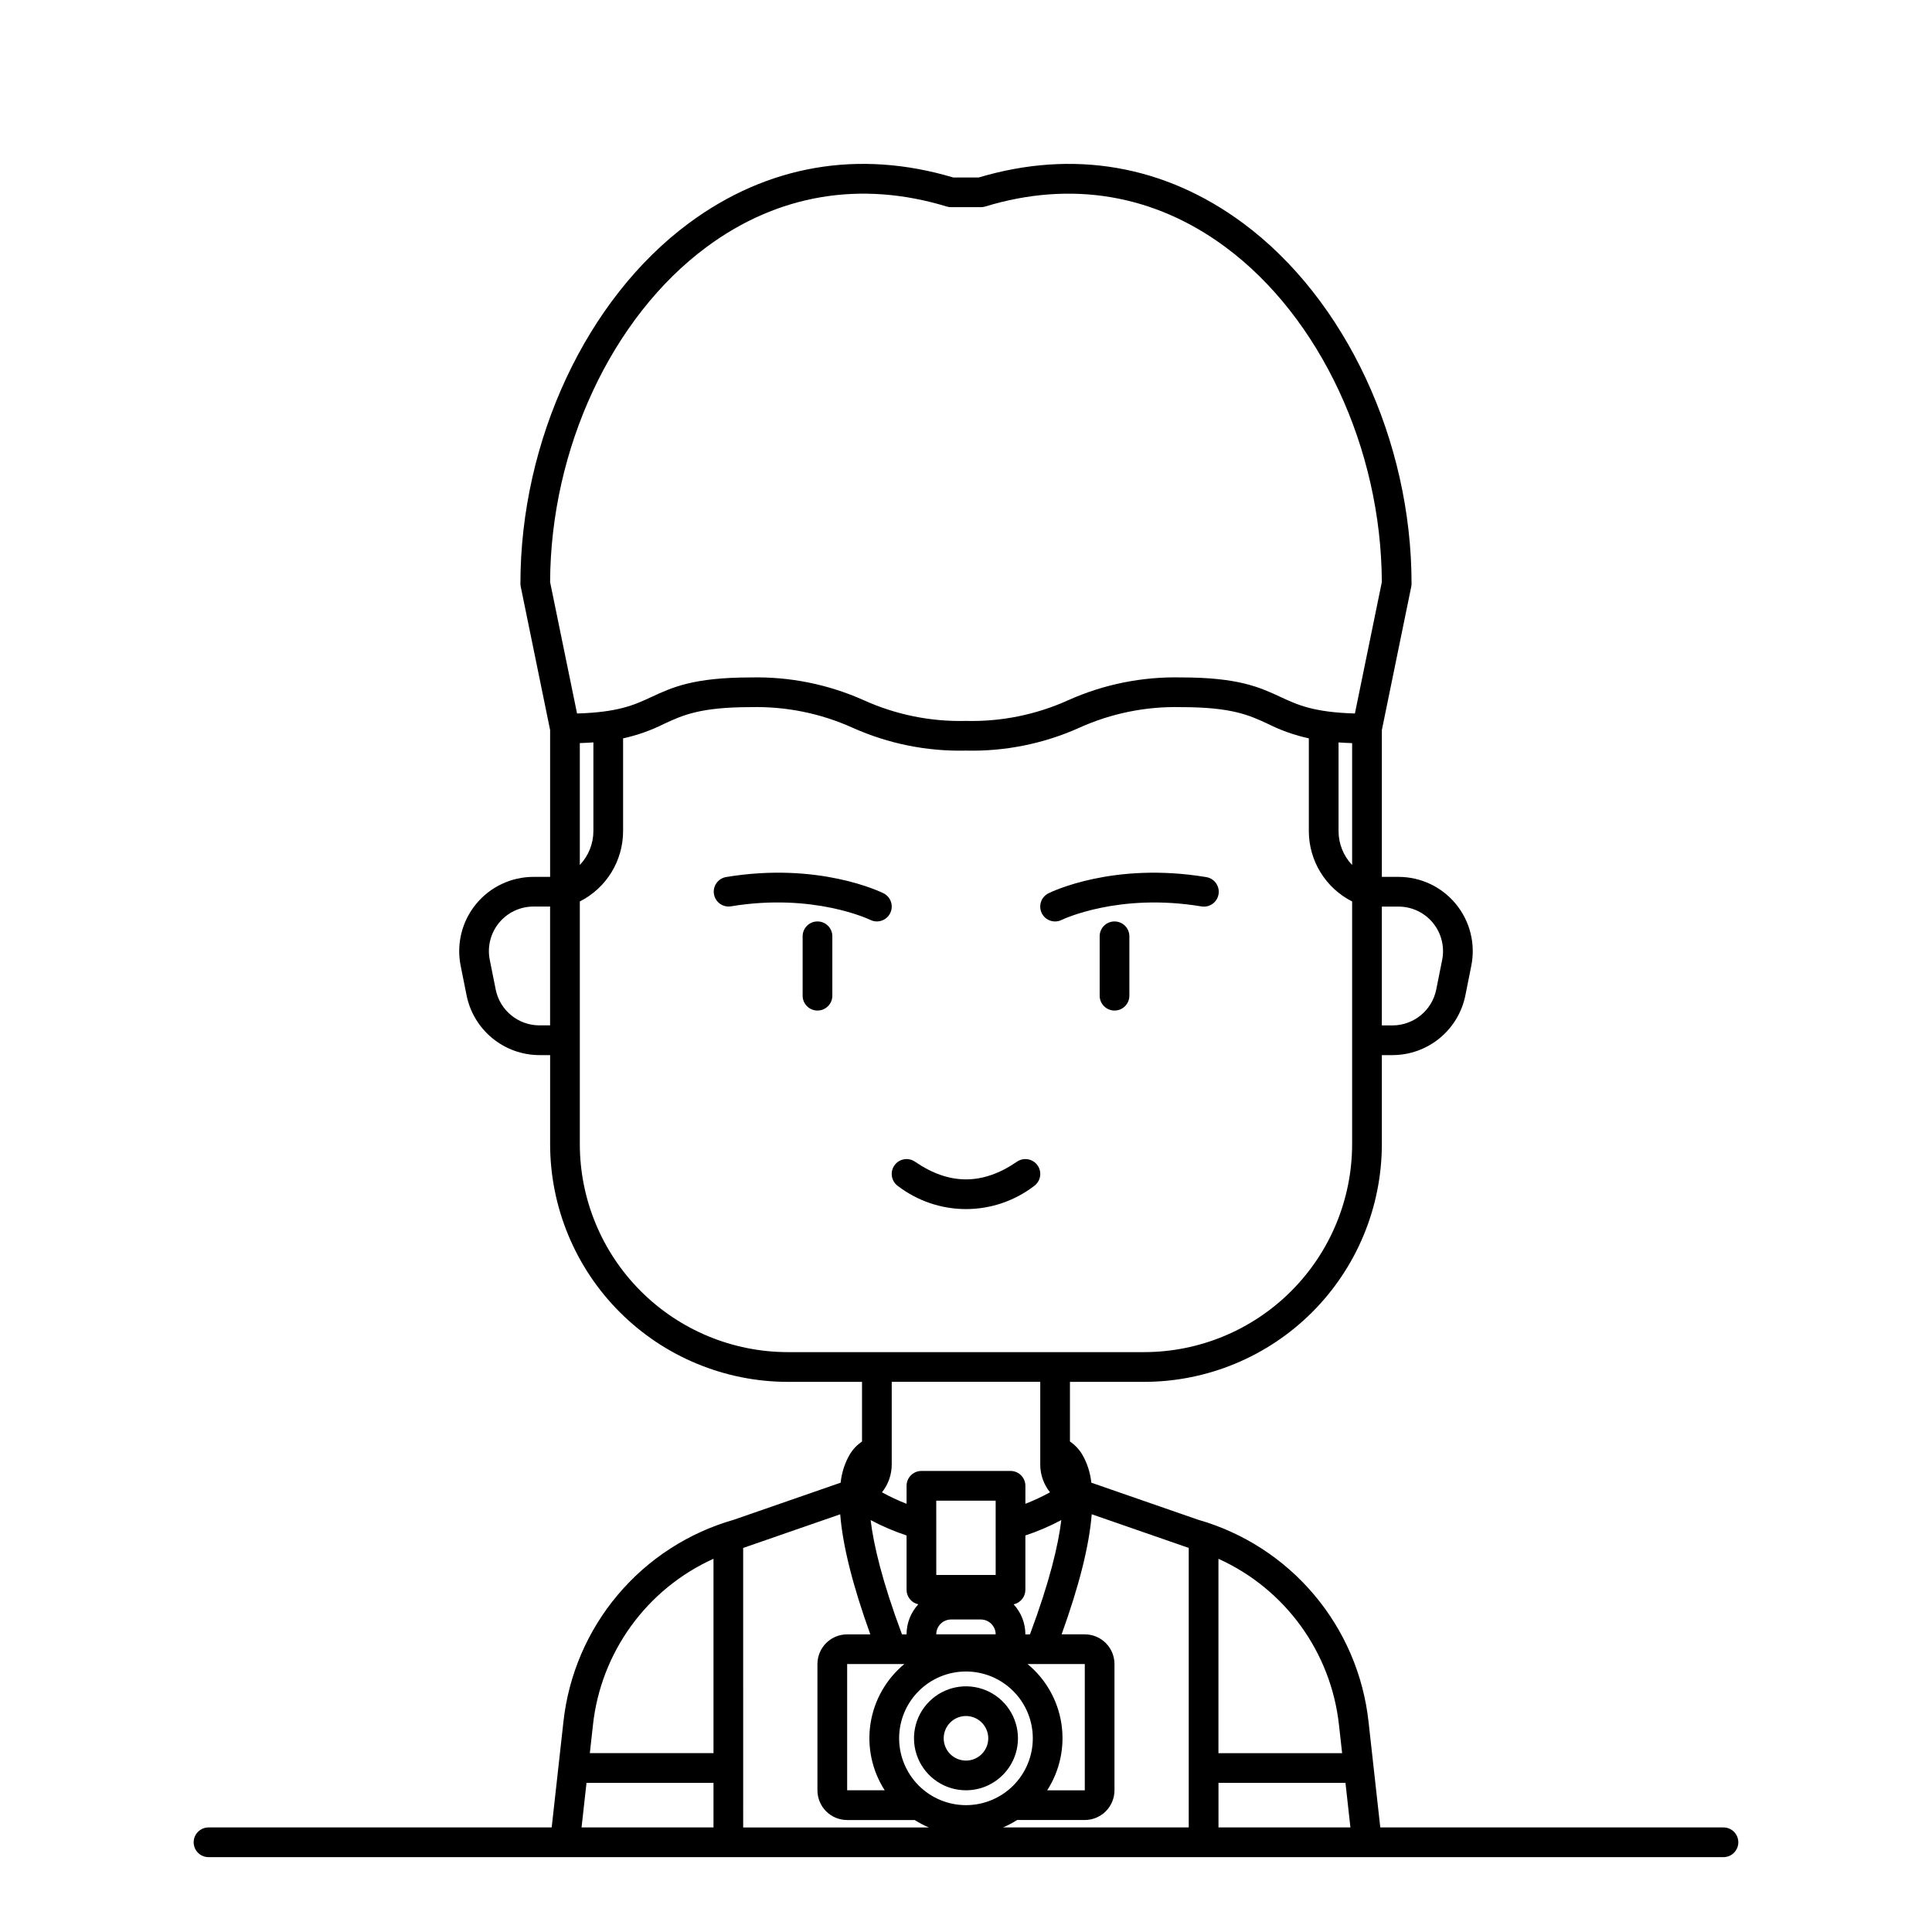 <?xml version="1.0" encoding="UTF-8"?>
<!-- Uploaded to: ICON Repo, www.iconrepo.com, Generator: ICON Repo Mixer Tools -->
<svg fill="#000000" width="800px" height="800px" version="1.1" viewBox="144 144 512 512" xmlns="http://www.w3.org/2000/svg">
 <g>
  <path d="m378.14 380.73c-0.691-0.344-17.168-8.395-41.766-4.297h-0.004c-2.109 0.391-3.516 2.398-3.164 4.516 0.352 2.117 2.336 3.559 4.457 3.246 21.934-3.652 36.816 3.508 36.965 3.578 1.945 0.973 4.309 0.18 5.277-1.766 0.973-1.945 0.18-4.309-1.766-5.281z"/>
  <path d="m360.64 388.19c-2.172 0-3.934 1.762-3.934 3.934v15.746c0 2.172 1.762 3.934 3.934 3.934 2.176 0 3.938-1.762 3.938-3.934v-15.746c0-1.043-0.414-2.043-1.152-2.781s-1.738-1.152-2.785-1.152z"/>
  <path d="m462.33 384.2c1.039 0.191 2.109-0.043 2.977-0.648 0.863-0.605 1.449-1.535 1.621-2.578 0.176-1.039-0.078-2.109-0.699-2.961-0.621-0.855-1.562-1.422-2.606-1.578-24.602-4.102-41.078 3.953-41.766 4.297h-0.004c-1.945 0.973-2.734 3.336-1.766 5.281s3.332 2.738 5.277 1.766c0.148-0.074 15.027-7.234 36.965-3.578z"/>
  <path d="m439.36 388.19c-2.176 0-3.938 1.762-3.938 3.934v15.746c0 2.172 1.762 3.934 3.938 3.934 2.172 0 3.934-1.762 3.934-3.934v-15.746c0-1.043-0.414-2.043-1.152-2.781s-1.738-1.152-2.781-1.152z"/>
  <path d="m413.51 451.86c-9.094 6.25-17.934 6.25-27.027 0-1.793-1.23-4.246-0.777-5.477 1.016-1.23 1.797-0.777 4.246 1.016 5.481 5.168 3.93 11.48 6.062 17.977 6.062 6.492 0 12.805-2.133 17.973-6.062 1.793-1.234 2.25-3.684 1.016-5.481-1.23-1.793-3.684-2.246-5.477-1.016z"/>
  <path d="m600.73 628.29h-90.941l-3.109-27.98c-1.348-12.41-6.367-24.137-14.418-33.676-8.047-9.543-18.758-16.469-30.762-19.891l-28.289-9.816c-0.27-2.66-1.105-5.234-2.453-7.543-0.816-1.34-1.91-2.488-3.211-3.363v-15.812h19.68c16.695-0.02 32.703-6.66 44.512-18.465 11.805-11.809 18.445-27.816 18.465-44.512v-23.617h2.836c4.547-0.008 8.949-1.59 12.469-4.473 3.516-2.883 5.93-6.891 6.828-11.348l1.574-7.871c1.156-5.781-0.34-11.777-4.078-16.336-3.734-4.559-9.32-7.203-15.219-7.203h-4.41v-38.91l7.793-38.016v-0.004c0.051-0.258 0.078-0.52 0.078-0.785 0-37.945-17.516-75.441-44.645-95.523-20.789-15.398-45.016-19.574-70.082-12.105h-6.711c-25.062-7.477-49.289-3.289-70.082 12.105-27.125 20.078-44.641 57.578-44.641 95.52 0 0.266 0.027 0.527 0.082 0.785l7.789 38.023v38.91h-4.41c-5.898 0-11.484 2.644-15.219 7.203-3.738 4.559-5.238 10.555-4.082 16.336l1.574 7.871c0.902 4.457 3.316 8.469 6.832 11.348 3.519 2.883 7.922 4.465 12.469 4.473h2.836v23.617c0.02 16.695 6.66 32.703 18.469 44.512 11.805 11.805 27.812 18.445 44.508 18.465h19.68v15.812c-1.301 0.875-2.394 2.023-3.211 3.363-1.348 2.309-2.184 4.883-2.453 7.543l-28.289 9.816h0.004c-12.008 3.422-22.719 10.348-30.766 19.891-8.047 9.539-13.066 21.266-14.418 33.676l-3.109 27.98h-90.941c-2.172 0-3.938 1.762-3.938 3.934 0 2.176 1.766 3.938 3.938 3.938h401.47c2.176 0 3.938-1.762 3.938-3.938 0-2.172-1.762-3.934-3.938-3.934zm-101.88-27.109 0.828 7.43-32.777-0.004v-51.508c17.699 8.004 29.852 24.766 31.949 44.078zm-39.82-46.961v74.07h-49.215c1.297-0.555 2.547-1.211 3.738-1.969h17.926c2.086 0 4.09-0.832 5.566-2.309 1.473-1.473 2.305-3.477 2.305-5.566v-33.453c0-2.09-0.832-4.09-2.305-5.566-1.477-1.477-3.481-2.309-5.566-2.309h-6.141c4.66-12.906 7.32-23.516 7.981-31.824l25.699 8.918zm-118.08 0 25.715-8.918c0.656 8.293 3.316 18.902 7.981 31.824h-6.141c-4.348 0-7.875 3.523-7.875 7.871v33.457c0 2.086 0.832 4.09 2.309 5.566 1.477 1.477 3.477 2.305 5.566 2.305h17.91-0.004c1.191 0.758 2.441 1.418 3.742 1.969h-49.203zm84.309-7.379c-0.801 6.633-3.082 16.297-8.309 30.285h-1.215c0-2.949-1.113-5.793-3.113-7.961 1.816-0.387 3.117-1.996 3.113-3.852v-14.398c3.285-1.09 6.473-2.453 9.527-4.082zm-29.203 26.344h7.871c1.043 0 2.047 0.414 2.785 1.152 0.738 0.738 1.152 1.738 1.152 2.781h-15.746c0-2.172 1.766-3.934 3.938-3.934zm-12.398 11.809c-4.812 3.973-8 9.574-8.957 15.738-0.957 6.168 0.379 12.469 3.758 17.715h-9.953v-33.453zm-1.379 19.68c0-4.699 1.867-9.203 5.188-12.523 3.324-3.324 7.828-5.188 12.527-5.188 4.695 0 9.199 1.863 12.523 5.188 3.32 3.32 5.188 7.824 5.188 12.523 0 4.695-1.867 9.203-5.188 12.523-3.324 3.32-7.828 5.188-12.523 5.188-4.699-0.004-9.199-1.871-12.52-5.191-3.32-3.32-5.188-7.824-5.195-12.52zm34.047-19.68h15.156v33.457h-9.965v-0.004c3.379-5.246 4.715-11.547 3.758-17.715-0.961-6.164-4.144-11.766-8.957-15.738zm-8.461-23.617h-15.742l-0.004-19.68h15.742zm-20.504 7.785c-2 2.168-3.109 5.008-3.113 7.957h-1.215c-5.227-13.988-7.508-23.652-8.309-30.285 3.055 1.629 6.242 2.992 9.527 4.082v14.398c0 1.855 1.297 3.457 3.109 3.848zm111.37-228.41c1.121 0.082 2.336 0.141 3.598 0.184v32.301c-2.309-2.422-3.598-5.637-3.598-8.984zm15.879 43.504c3.539 0 6.891 1.586 9.133 4.32 2.242 2.738 3.141 6.332 2.449 9.801l-1.574 7.871v0.004c-1.113 5.512-5.957 9.48-11.582 9.492h-2.836v-31.488zm-183.37-174.79c18.863-13.973 40.879-17.68 63.668-10.73 0.371 0.113 0.758 0.168 1.145 0.168h7.875c0.387 0 0.773-0.055 1.145-0.168 22.789-6.949 44.805-3.238 63.668 10.73 25.09 18.578 41.328 53.402 41.457 88.801l-7.133 34.816c-10.977-0.32-15.246-2.301-19.738-4.391-5.469-2.539-11.121-5.164-26.258-5.164-10.328-0.246-20.582 1.82-30.008 6.047-8.496 3.84-17.75 5.711-27.066 5.477-9.32 0.234-18.57-1.637-27.066-5.477-9.426-4.223-19.68-6.289-30.008-6.043-15.137 0-20.793 2.629-26.262 5.164-4.488 2.09-8.758 4.07-19.734 4.387l-7.141-34.816c0.125-35.398 16.367-70.223 41.457-88.801zm-33.582 131.46c1.266-0.043 2.477-0.102 3.598-0.184v23.504c-0.004 3.344-1.293 6.559-3.598 8.98zm-10.711 74.809c-5.625-0.012-10.465-3.981-11.578-9.492l-1.574-7.871v-0.004c-0.695-3.465 0.203-7.062 2.445-9.797 2.242-2.738 5.594-4.324 9.133-4.324h4.41v31.488zm10.711 31.488v-64.324c3.445-1.746 6.344-4.41 8.371-7.703 2.023-3.293 3.098-7.082 3.098-10.949v-24.574c3.766-0.824 7.41-2.113 10.855-3.84 4.91-2.281 9.543-4.434 22.941-4.434 9.32-0.234 18.57 1.637 27.062 5.477 9.426 4.223 19.68 6.289 30.008 6.043 10.328 0.246 20.578-1.82 30.008-6.047 8.492-3.84 17.746-5.711 27.062-5.473 13.398 0 18.031 2.152 22.938 4.434 3.445 1.727 7.09 3.016 10.855 3.84v24.578-0.004c0 3.867 1.074 7.656 3.098 10.949 2.027 3.293 4.926 5.957 8.375 7.703v64.324c-0.016 14.609-5.828 28.617-16.16 38.945-10.328 10.332-24.336 16.145-38.945 16.16h-94.465c-14.609-0.016-28.617-5.828-38.945-16.16-10.332-10.328-16.141-24.336-16.156-38.945zm122.02 62.977v21.949c0.008 2.668 0.918 5.25 2.586 7.332-2.106 1.152-4.285 2.172-6.523 3.047v-4.777c0-1.043-0.414-2.043-1.152-2.781-0.738-0.738-1.738-1.152-2.785-1.152h-23.613c-2.176 0-3.938 1.762-3.938 3.934v4.777c-2.238-0.879-4.418-1.895-6.523-3.051 1.668-2.078 2.578-4.66 2.59-7.328v-21.949zm-86.594 46.891v51.508h-32.773l0.828-7.43h-0.004c2.098-19.312 14.25-36.074 31.949-44.078zm-33.652 59.383h33.652v11.809h-34.965zm167.48 11.809v-11.809h33.652l1.312 11.809z"/>
  <path d="m413.77 604.67c0-5.574-3.356-10.598-8.504-12.727-5.148-2.133-11.07-0.957-15.012 2.984-3.941 3.941-5.117 9.867-2.988 15.012 2.133 5.148 7.156 8.504 12.73 8.504 7.602-0.008 13.766-6.168 13.773-13.773zm-19.68 0c0-2.391 1.438-4.543 3.644-5.457 2.207-0.914 4.746-0.406 6.434 1.281 1.691 1.688 2.195 4.227 1.281 6.434-0.914 2.207-3.066 3.644-5.453 3.644-3.262 0-5.906-2.641-5.906-5.902z"/>
 </g>
</svg>